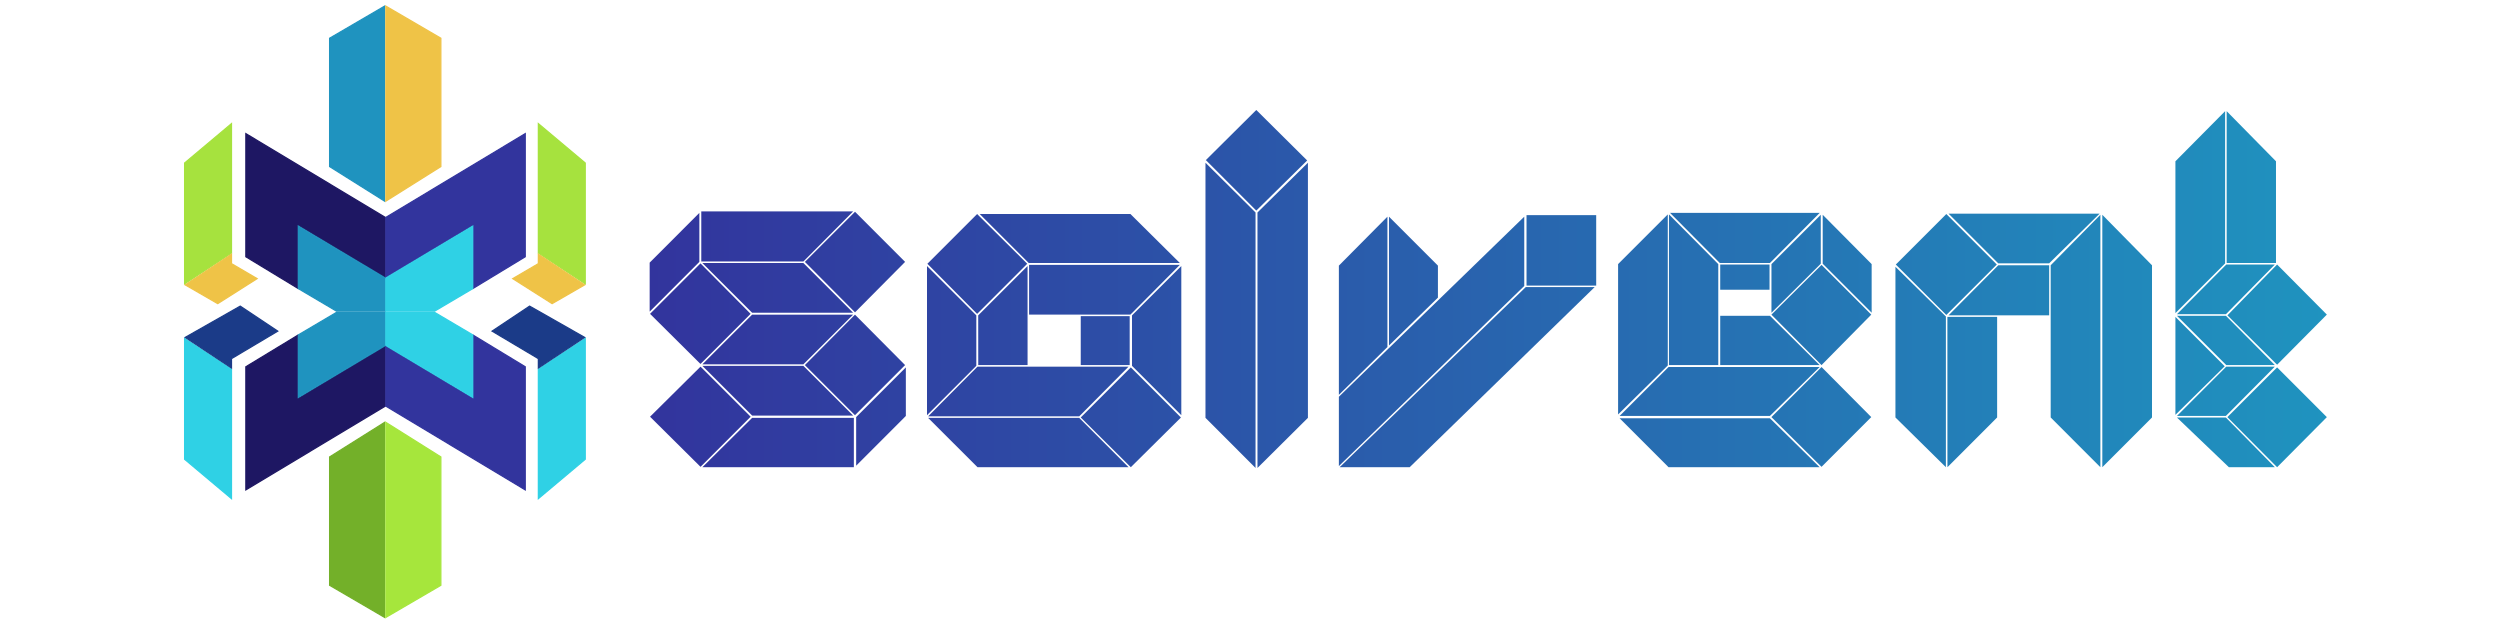 <?xml version="1.0" encoding="UTF-8" standalone="no"?>
<!DOCTYPE svg PUBLIC "-//W3C//DTD SVG 1.1//EN" "http://www.w3.org/Graphics/SVG/1.1/DTD/svg11.dtd">
<svg width="100%" height="100%" viewBox="0 0 2000 500" version="1.1" xmlns="http://www.w3.org/2000/svg" xmlns:xlink="http://www.w3.org/1999/xlink" xml:space="preserve" xmlns:serif="http://www.serif.com/" style="fill-rule:evenodd;clip-rule:evenodd;">
    <g transform="matrix(1,0,0,1,-215.313,-223.094)">
        <path d="M412,516.5L453.5,491.316L453.5,542L523.5,500L523.5,548L412,615L412,516.5Z" style="fill:rgb(30,23,99);fill-rule:nonzero;stroke:rgb(30,23,99);stroke-width:1px;"/>
    </g>
    <g transform="matrix(1,0,0,1,-215.313,-223.094)">
        <path d="M484.5,473L454,491L454,541L523.5,499.5L523.5,473L484.5,473Z" style="fill:rgb(31,147,191);fill-rule:nonzero;stroke:rgb(31,147,191);stroke-width:1px;"/>
    </g>
    <g transform="matrix(1,0,0,1,-215.313,-223.094)">
        <path d="M412,428.5L453.5,453.684L453.5,403L523.5,445L523.5,397L412,330L412,428.5Z" style="fill:rgb(30,23,99);fill-rule:nonzero;stroke:rgb(30,23,99);stroke-width:1px;"/>
    </g>
    <g transform="matrix(1,0,0,1,-215.313,-223.094)">
        <path d="M484.5,472L454,454L454,404L523.5,445.5L523.5,472L484.5,472Z" style="fill:rgb(31,147,191);fill-rule:nonzero;stroke:rgb(31,147,191);stroke-width:1px;"/>
    </g>
    <g transform="matrix(1,0,0,1,-215.313,-223.094)">
        <path d="M635.5,516.5L594,491.316L594,542L524,500L524,548L635.5,615L635.5,516.5Z" style="fill:rgb(50,52,157);fill-rule:nonzero;stroke:rgb(50,52,157);stroke-width:1px;"/>
    </g>
    <g transform="matrix(1,0,0,1,-215.313,-223.094)">
        <path d="M563,473L593.5,491L593.5,541L524,499.5L524,473L563,473Z" style="fill:rgb(47,209,229);fill-rule:nonzero;stroke:rgb(47,209,229);stroke-width:1px;"/>
    </g>
    <g transform="matrix(1,0,0,1,-215.313,-223.094)">
        <path d="M635.5,428.5L594,453.684L594,403L524,445L524,397L635.5,330L635.5,428.5Z" style="fill:rgb(50,52,157);fill-rule:nonzero;stroke:rgb(50,52,157);stroke-width:1px;"/>
    </g>
    <g transform="matrix(1,0,0,1,-215.313,-223.094)">
        <path d="M563,472L593.5,454L593.5,404L524,445.5L524,472L563,472Z" style="fill:rgb(47,209,229);fill-rule:nonzero;stroke:rgb(47,209,229);stroke-width:1px;"/>
    </g>
    <g transform="matrix(1,0,0,1,-215.313,-223.094)">
        <path d="M523,561L523,717L479,691.329L479,588.646L523,561Z" style="fill:rgb(115,176,41);fill-rule:nonzero;stroke:rgb(115,176,41);stroke-width:1px;"/>
    </g>
    <g transform="matrix(1,0,0,1,-215.313,-223.094)">
        <path d="M524,561L524,717L568,691.329L568,588.646L524,561Z" style="fill:rgb(166,230,60);fill-rule:nonzero;stroke:rgb(166,230,60);stroke-width:1px;"/>
    </g>
    <g transform="matrix(1,0,0,1,-215.313,-223.094)">
        <path d="M523,384L523,228L479,253.671L479,356.354L523,384Z" style="fill:rgb(31,147,191);fill-rule:nonzero;stroke:rgb(31,147,191);stroke-width:1px;"/>
    </g>
    <g transform="matrix(1,0,0,1,-215.313,-223.094)">
        <path d="M524,384L524,228L568,253.671L568,356.354L524,384Z" style="fill:rgb(239,195,71);fill-rule:nonzero;stroke:rgb(239,195,71);stroke-width:1px;"/>
    </g>
    <g transform="matrix(1,0,0,1,-215.313,-223.094)">
        <path d="M646,518.5L683.5,493.84L683.5,590.5L646,622L646,518.5Z" style="fill:rgb(47,209,229);fill-rule:nonzero;stroke:rgb(47,209,229);stroke-width:1px;"/>
    </g>
    <g transform="matrix(1,0,0,1,-215.313,-223.094)">
        <path d="M646,517.5L683,493L639,468L609,488L646,510L646,517.5Z" style="fill:rgb(27,59,136);fill-rule:nonzero;stroke:rgb(27,59,136);stroke-width:1px;"/>
    </g>
    <g transform="matrix(1,0,0,1,-215.313,-223.094)">
        <path d="M646,425.5L683.5,450.16L683.5,353.5L646,322L646,425.5Z" style="fill:rgb(166,226,62);fill-rule:nonzero;stroke:rgb(166,226,62);stroke-width:1px;"/>
    </g>
    <g transform="matrix(1,0,0,1,-215.313,-223.094)">
        <path d="M646,426.5L683,451L657,466L625.5,446L646,434L646,426.5Z" style="fill:rgb(239,195,71);fill-rule:nonzero;stroke:rgb(239,195,71);stroke-width:1px;"/>
    </g>
    <g transform="matrix(1,0,0,1,-215.313,-223.094)">
        <path d="M400.5,518.5L363,493.84L363,590.5L400.5,622L400.5,518.5Z" style="fill:rgb(47,209,229);fill-rule:nonzero;stroke:rgb(47,209,229);stroke-width:1px;"/>
    </g>
    <g transform="matrix(1,0,0,1,-215.313,-223.094)">
        <path d="M400.5,517.5L363.5,493L407.5,468L437.5,488L400.5,510L400.5,517.5Z" style="fill:rgb(27,59,136);fill-rule:nonzero;stroke:rgb(27,59,136);stroke-width:1px;"/>
    </g>
    <g transform="matrix(1,0,0,1,-215.313,-223.094)">
        <path d="M400.5,425.5L363,450.16L363,353.5L400.5,322L400.5,425.5Z" style="fill:rgb(166,226,62);fill-rule:nonzero;stroke:rgb(166,226,62);stroke-width:1px;"/>
    </g>
    <g transform="matrix(1,0,0,1,-215.313,-223.094)">
        <path d="M400.5,426.5L363.5,451L389.5,466L421,446L400.5,434L400.5,426.5Z" style="fill:rgb(239,195,71);fill-rule:nonzero;stroke:rgb(239,195,71);stroke-width:1px;"/>
    </g>
    <g transform="matrix(0.703,0,0,0.703,19.964,117.831)">
        <path d="M942.462,72.947L769.649,72.947L769.649,129.926L885.858,129.926L942.462,72.947ZM944.606,187.816L1001.59,130.409L944.607,73.376L887.557,130.409L944.606,187.816ZM767.451,74.662L710.901,131.266L710.901,187.012L767.451,130.409L767.451,74.662ZM770.882,131.695L827.486,188.245L942.408,188.245L885.805,131.695L770.882,131.695ZM768.738,132.123L711.33,189.532L768.738,246.564L825.77,189.532L768.738,132.123ZM827.486,190.443L770.882,246.993L885.805,246.993L942.408,190.443L827.486,190.443ZM944.553,190.443L887.52,247.851L944.553,304.883L1001.59,247.851L944.553,190.443ZM827.539,305.312L942.462,305.312L885.858,248.762L770.935,248.762L827.539,305.312ZM768.791,249.619L711.33,306.599L768.791,363.631L825.824,306.599L768.791,249.619ZM945.893,307.027L945.893,362.345L1002.44,305.741L1002.44,250.476L945.893,307.027ZM770.882,364.06L943.266,364.06L943.266,307.939L827.486,307.939L770.882,364.06Z" style="fill:url(#_Linear1);fill-rule:nonzero;"/>
        <path d="M1140.58,132.553L1083.54,75.949L1026.94,132.553L1083.54,189.585L1140.58,132.553ZM1314.19,131.641L1258.02,75.949L1086.49,75.949L1142.24,131.641L1314.19,131.641ZM1142.67,133.839L1142.67,190.389L1258.02,190.389L1314.19,133.839L1142.67,133.839ZM1082.63,191.247L1026.51,135.124L1026.51,304.883L1082.63,248.708L1082.63,191.247ZM1084.78,191.247L1084.83,247.851L1140.95,247.851L1140.95,135.126L1084.78,191.247ZM1259.79,248.708L1315.91,304.883L1315.91,135.126L1259.79,191.301L1259.79,248.708ZM1201.47,192.158L1201.47,247.851L1257.16,247.851L1257.16,192.158L1201.47,192.158ZM1199.75,306.17L1255.88,249.62L1083.97,249.62L1027.8,306.17L1199.75,306.17ZM1201.47,307.456L1258.45,364.06L1315.48,307.51L1258.45,250.477L1201.47,307.456ZM1027.8,307.939L1083.97,364.06L1255.88,364.06L1199.75,307.939L1027.8,307.939Z" style="fill:url(#_Linear2);fill-rule:nonzero;"/>
        <path d="M1401.24,72.036L1459.13,15.003L1401.24,-42.458L1343.83,14.575L1401.24,72.036ZM1343.41,307.885L1400.38,364.918L1400.38,74.18L1343.41,17.576L1343.41,307.885ZM1459.99,307.885L1459.99,17.576L1402.58,74.18L1402.58,364.918L1459.99,307.885Z" style="fill:url(#_Linear3);fill-rule:nonzero;"/>
        <path d="M1788.04,157.37L1788.04,77.235L1708.76,77.235L1708.76,157.37L1788.04,157.37ZM1495.21,134.658L1495.21,281.727L1550.47,227.268L1550.47,78.95L1495.21,134.658ZM1495.21,283.871L1495.21,362.774L1706.18,157.799L1706.18,78.95L1495.21,283.871ZM1552.24,78.95L1552.24,225.552L1607.93,171.093L1607.93,134.658L1552.24,78.95ZM1575.8,364.06L1786.32,159.086L1707.9,159.086L1496.06,364.06L1575.8,364.06Z" style="fill:url(#_Linear4);fill-rule:nonzero;"/>
        <path d="M2042.38,74.662L1872.08,74.662L1928.7,131.641L1985.76,131.641L2042.38,74.662ZM1812.96,132.928L1812.96,304.026L1869.51,248.28L1869.51,76.376L1812.96,132.928ZM1870.85,76.376L1870.85,247.851L1926.97,247.851L1926.97,132.929L1870.85,76.376ZM2043.61,132.499L2043.61,76.805L1987.49,132.929L1987.49,188.296L2043.61,132.499ZM2101.5,132.928L2045.81,76.805L2045.81,132.499L2101.5,188.245L2101.5,132.928ZM1929.17,162.087L1985.29,162.087L1985.29,133.41L1929.17,133.41L1929.17,162.087ZM2101.07,190.441L2044.47,133.838L1987.43,190.441L2044.47,247.851L2101.07,190.441ZM1985.72,191.729L1929.17,191.729L1929.17,247.851L2042.32,247.851L1985.72,191.729ZM2042.32,250.048L1870.37,250.048L1814.67,305.741L1985.72,305.741L2042.32,250.048ZM2101.07,307.027L2044.47,250.048L1987.43,307.027L2044.47,363.631L2101.07,307.027ZM1870.37,364.06L2042.32,364.06L1985.72,308.367L1814.67,308.367L1870.37,364.06Z" style="fill:url(#_Linear5);fill-rule:nonzero;"/>
        <path d="M2303.47,132.07L2360.93,75.52L2188.98,75.52L2245.58,132.07L2303.47,132.07ZM2243.92,133.41L2186.46,75.949L2129,133.41L2186.46,190.819L2243.92,133.41ZM2305.24,307.456L2361.79,364.06L2361.79,76.807L2305.24,134.268L2305.24,307.456ZM2420.54,134.268L2363.99,76.807L2363.99,364.06L2420.54,307.456L2420.54,134.268ZM2188.98,191.247L2303.51,191.247L2303.51,134.268L2245.6,134.268L2188.98,191.247ZM2185.98,192.533L2128.57,135.982L2128.57,307.456L2185.98,364.06L2185.98,192.533ZM2187.69,192.962L2187.74,364.06L2244.3,307.456L2244.3,192.962L2187.69,192.962Z" style="fill:url(#_Linear6);fill-rule:nonzero;"/>
        <path d="M2503.73,132.124L2503.73,-41.118L2447.18,15.915L2447.18,188.675L2503.73,132.124ZM2561.62,131.695L2561.62,15.915L2505.5,-41.118L2505.5,131.695L2561.62,131.695ZM2505.07,133.41L2448.89,189.96L2504.64,189.96L2560.33,133.41L2505.07,133.41ZM2562.91,247.422L2619.51,190.389L2562.91,133.41L2506.36,191.247L2562.91,247.422ZM2505.07,247.851L2560.33,247.851L2504.64,191.729L2448.89,191.729L2505.07,247.851ZM2447.18,304.456L2503.3,249.191L2447.18,193.016L2447.18,304.456ZM2448.89,305.741L2504.59,305.741L2560.33,249.62L2505.02,249.62L2448.89,305.741ZM2562.91,364.06L2619.51,307.081L2562.91,250.477L2506.3,307.081L2562.91,364.06ZM2448.89,307.51L2508.02,364.06L2560.33,364.06L2504.59,307.51L2448.89,307.51Z" style="fill:url(#_Linear7);fill-rule:nonzero;"/>
    </g>
    <defs>
        <linearGradient id="_Linear1" x1="0" y1="0" x2="1" y2="0" gradientUnits="userSpaceOnUse" gradientTransform="matrix(1908.61,0,0,407.376,710.901,161.23)"><stop offset="0" style="stop-color:rgb(50,52,157);stop-opacity:1"/><stop offset="1" style="stop-color:rgb(31,147,191);stop-opacity:1"/></linearGradient>
        <linearGradient id="_Linear2" x1="0" y1="0" x2="1" y2="0" gradientUnits="userSpaceOnUse" gradientTransform="matrix(1908.61,0,0,407.376,710.901,161.23)"><stop offset="0" style="stop-color:rgb(50,52,157);stop-opacity:1"/><stop offset="1" style="stop-color:rgb(31,147,191);stop-opacity:1"/></linearGradient>
        <linearGradient id="_Linear3" x1="0" y1="0" x2="1" y2="0" gradientUnits="userSpaceOnUse" gradientTransform="matrix(1908.61,0,0,407.376,710.901,161.23)"><stop offset="0" style="stop-color:rgb(50,52,157);stop-opacity:1"/><stop offset="1" style="stop-color:rgb(31,147,191);stop-opacity:1"/></linearGradient>
        <linearGradient id="_Linear4" x1="0" y1="0" x2="1" y2="0" gradientUnits="userSpaceOnUse" gradientTransform="matrix(1908.61,0,0,407.376,710.901,161.23)"><stop offset="0" style="stop-color:rgb(50,52,157);stop-opacity:1"/><stop offset="1" style="stop-color:rgb(31,147,191);stop-opacity:1"/></linearGradient>
        <linearGradient id="_Linear5" x1="0" y1="0" x2="1" y2="0" gradientUnits="userSpaceOnUse" gradientTransform="matrix(1908.61,0,0,407.376,710.901,161.23)"><stop offset="0" style="stop-color:rgb(50,52,157);stop-opacity:1"/><stop offset="1" style="stop-color:rgb(31,147,191);stop-opacity:1"/></linearGradient>
        <linearGradient id="_Linear6" x1="0" y1="0" x2="1" y2="0" gradientUnits="userSpaceOnUse" gradientTransform="matrix(1908.61,0,0,407.376,710.901,161.23)"><stop offset="0" style="stop-color:rgb(50,52,157);stop-opacity:1"/><stop offset="1" style="stop-color:rgb(31,147,191);stop-opacity:1"/></linearGradient>
        <linearGradient id="_Linear7" x1="0" y1="0" x2="1" y2="0" gradientUnits="userSpaceOnUse" gradientTransform="matrix(1908.61,0,0,407.376,710.901,161.23)"><stop offset="0" style="stop-color:rgb(50,52,157);stop-opacity:1"/><stop offset="1" style="stop-color:rgb(31,147,191);stop-opacity:1"/></linearGradient>
    </defs>
</svg>
